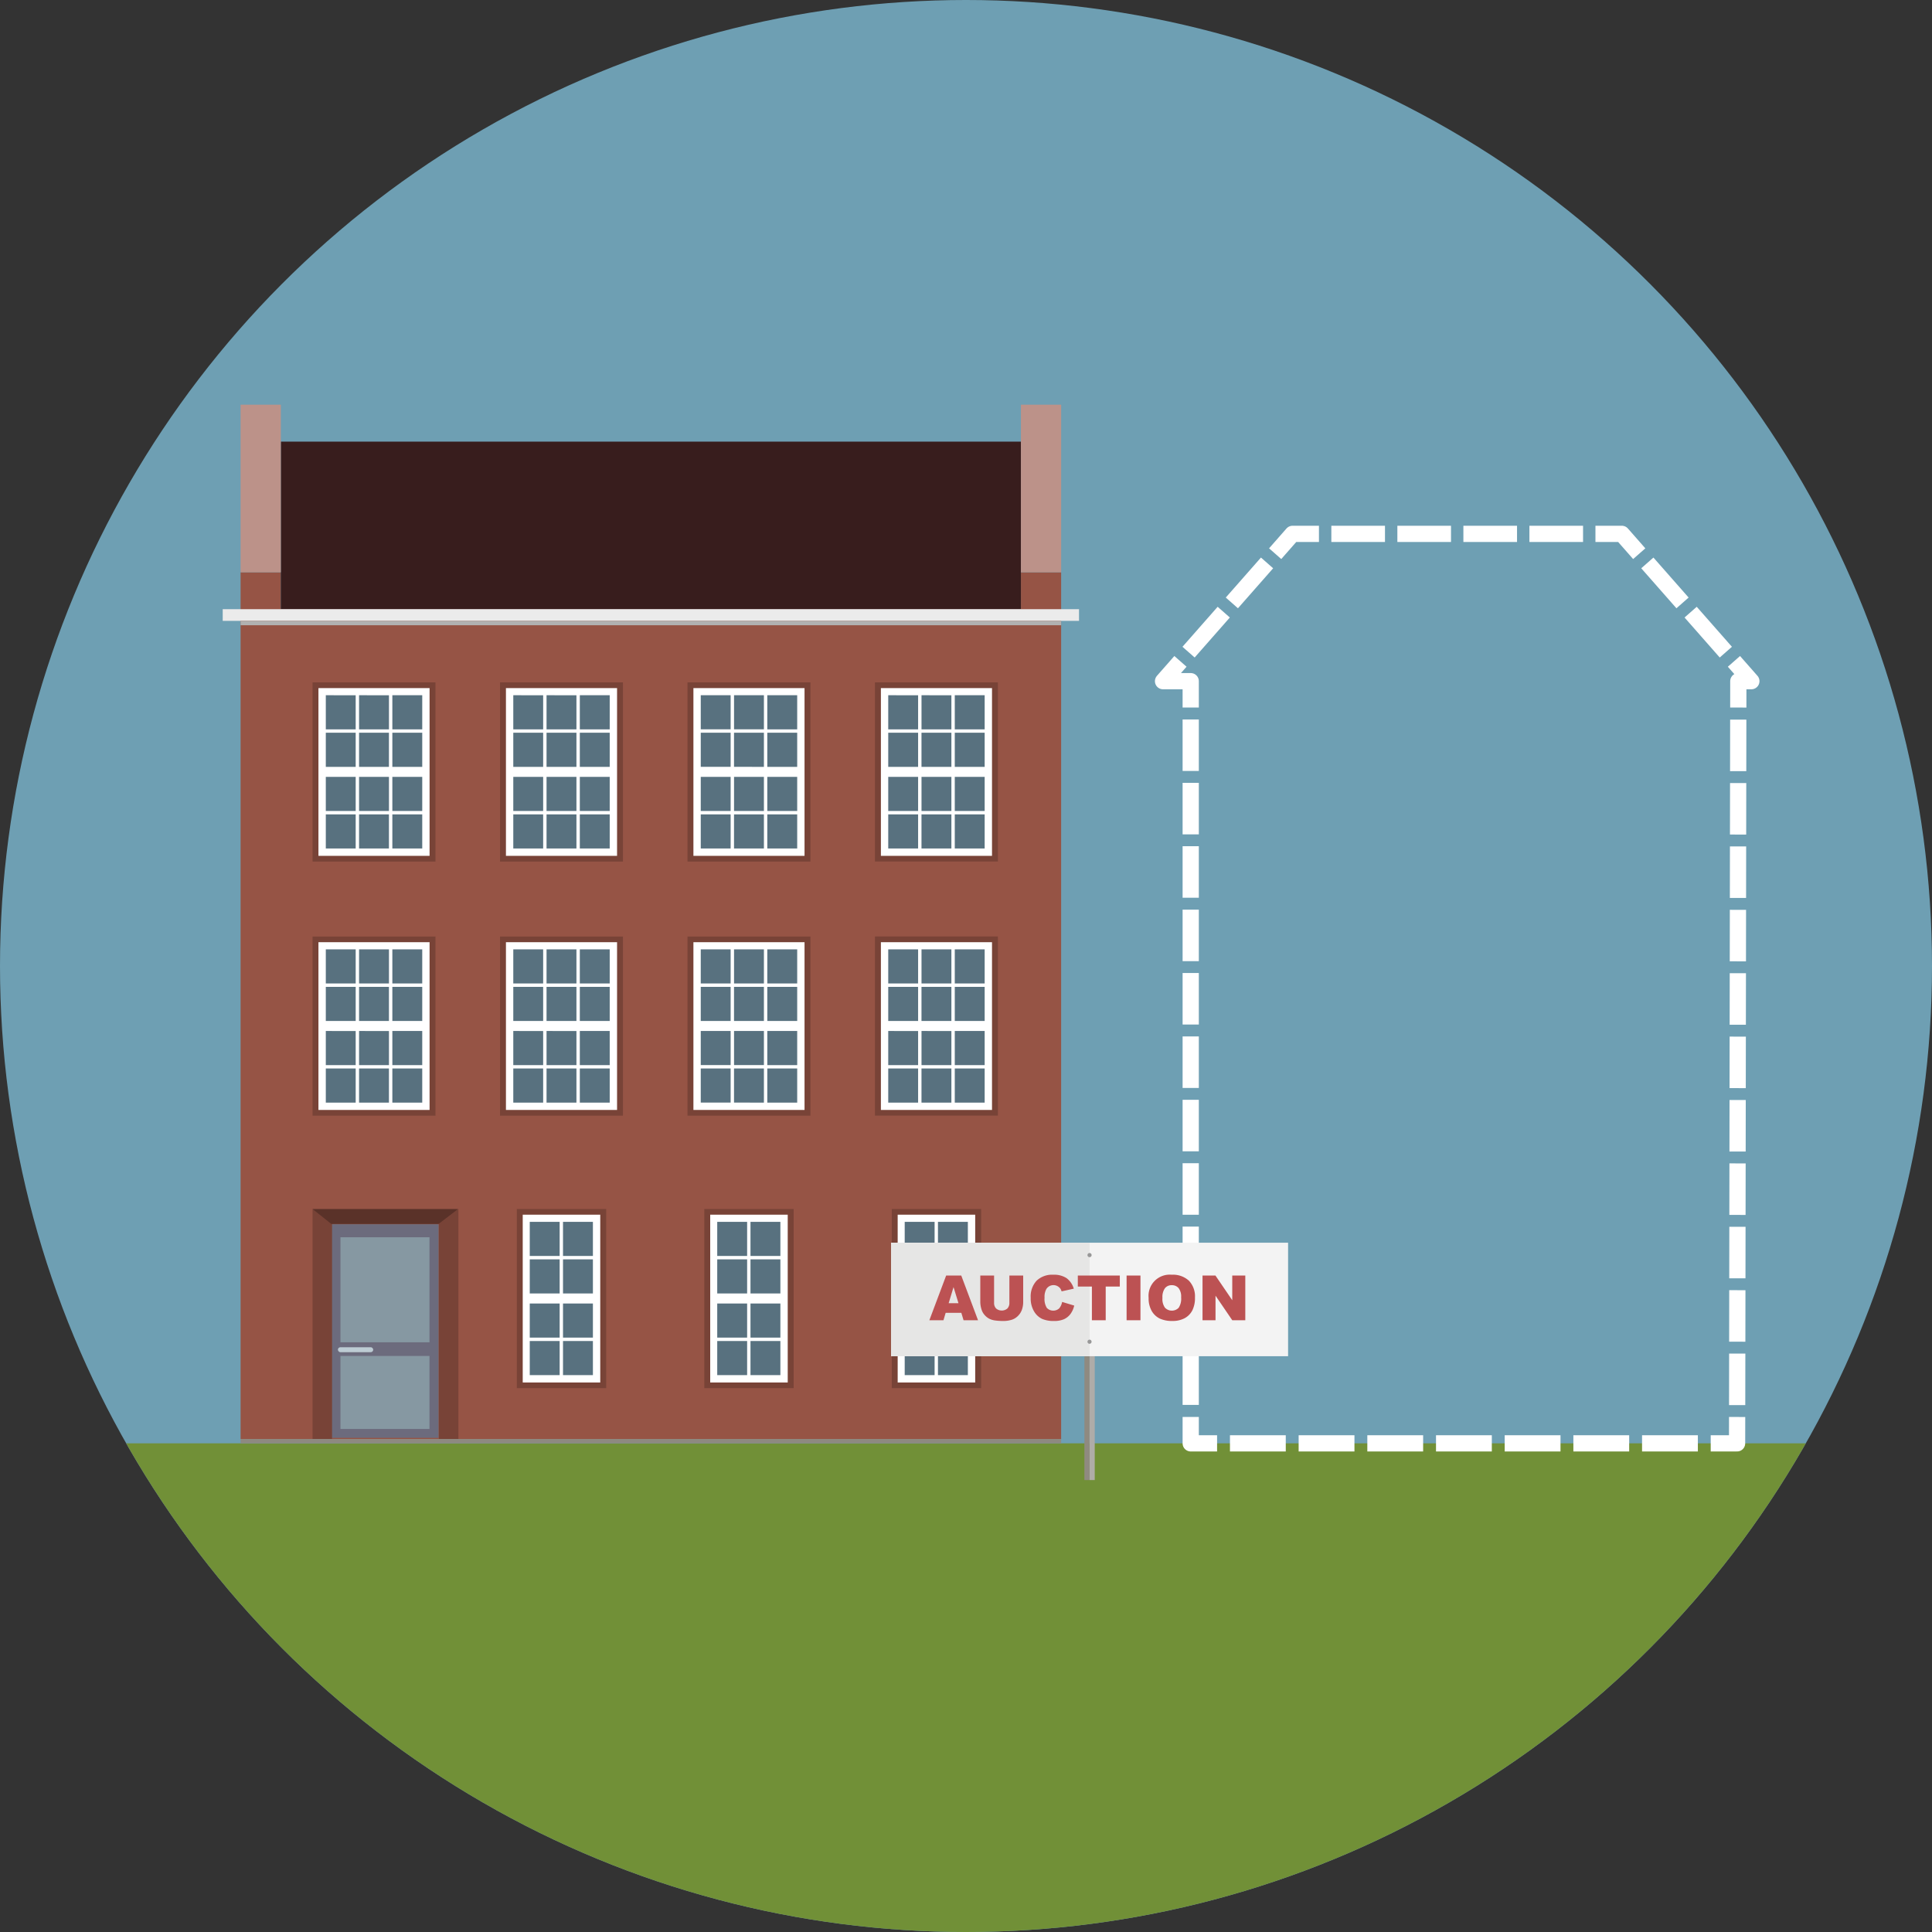 <svg xmlns="http://www.w3.org/2000/svg" xmlns:xlink="http://www.w3.org/1999/xlink" width="80" height="80" viewBox="0 0 80 80">
  <rect x="0" y="0" width="80" height="80" fill="#333333" stroke="none"/>
  <defs>
    <style>
      .cls-1, .cls-18, .cls-19, .cls-20, .cls-21, .cls-22, .cls-23 {
        fill: none;
      }

      .cls-2 {
        fill: #6e9fb3;
      }

      .cls-3 {
        clip-path: url(#clip-path);
      }

      .cls-4 {
        fill: #719037;
      }

      .cls-5 {
        fill: #965445;
      }

      .cls-13, .cls-15, .cls-16, .cls-17, .cls-5, .cls-6, .cls-7 {
        fill-rule: evenodd;
      }

      .cls-6 {
        fill: #381d1d;
      }

      .cls-7 {
        fill: #bc9289;
      }

      .cls-8 {
        fill: #6c6b7d;
      }

      .cls-9 {
        fill: #8698a2;
      }

      .cls-10 {
        fill: #bdccd4;
      }

      .cls-11 {
        fill: #784337;
      }

      .cls-12 {
        fill: #5a3229;
      }

      .cls-13 {
        fill: #ebebeb;
      }

      .cls-14 {
        fill: #b1b1b1;
      }

      .cls-15 {
        fill: #8e8980;
      }

      .cls-16 {
        fill: #fff;
      }

      .cls-17 {
        fill: #58717f;
      }

      .cls-18, .cls-19, .cls-20, .cls-21, .cls-22, .cls-23 {
        stroke: #fff;
        stroke-linejoin: round;
        stroke-width: 0.672px;
      }

      .cls-19 {
        stroke-dasharray: 2.206 0.509;
      }

      .cls-20 {
        stroke-dasharray: 2.221 0.513;
      }

      .cls-21 {
        stroke-dasharray: 2.133 0.492;
      }

      .cls-22 {
        stroke-dasharray: 2.311 0.533;
      }

      .cls-23 {
        stroke-dasharray: 2.133 0.492;
      }

      .cls-24 {
        fill: #8f8a80;
      }

      .cls-25 {
        fill: #afaca8;
      }

      .cls-26 {
        fill: #f3f3f3;
      }

      .cls-27 {
        fill: #e6e6e5;
      }

      .cls-28 {
        fill: #989898;
      }

      .cls-29 {
        fill: #bc5253;
      }
    </style>
    <clipPath id="clip-path">
      <circle class="cls-1" cx="40" cy="40" r="40"/>
    </clipPath>
  </defs>
  <title>Guide to Getting a Quick Sale at Auction-circles</title>
  <g id="Layer_2" data-name="Layer 2">
    <circle class="cls-2" cx="40" cy="40" r="40"/>
    <g class="cls-3">
      <g>
        <rect class="cls-4" x="0.663" y="59.766" width="79.337" height="20.234"/>
        <g>
          <polygon class="cls-5" points="9.962 59.585 9.962 23.696 11.628 23.696 11.628 25.224 42.274 25.224 42.274 23.696 43.94 23.696 43.94 59.585 9.962 59.585 9.962 59.585"/>
          <polygon class="cls-6" points="11.628 25.224 42.274 25.224 42.274 18.286 11.628 18.286 11.628 25.224 11.628 25.224"/>
          <polygon class="cls-7" points="9.962 23.696 11.628 23.696 11.628 16.758 9.962 16.758 9.962 23.696 9.962 23.696"/>
          <polygon class="cls-7" points="42.274 23.696 43.94 23.696 43.94 16.758 42.274 16.758 42.274 23.696 42.274 23.696"/>
          <g>
            <g>
              <g id="Symbol_9_0_Layer2_0_MEMBER_8_MEMBER_12_MEMBER_0_FILL" data-name="Symbol 9 0 Layer2 0 MEMBER 8 MEMBER 12 MEMBER 0 FILL">
                <path class="cls-8" d="M13.721,50.695h4.441V59.54H13.721Z"/>
              </g>
              <g id="Symbol_9_0_Layer2_0_MEMBER_8_MEMBER_12_MEMBER_1_MEMBER_0_FILL" data-name="Symbol 9 0 Layer2 0 MEMBER 8 MEMBER 12 MEMBER 1 MEMBER 0 FILL">
                <path class="cls-9" d="M14.098,55.582V51.231h3.686v4.351Z"/>
              </g>
              <g id="Symbol_9_0_Layer2_0_MEMBER_8_MEMBER_12_MEMBER_2_MEMBER_1_FILL" data-name="Symbol 9 0 Layer2 0 MEMBER 8 MEMBER 12 MEMBER 2 MEMBER 1 FILL">
                <path class="cls-9" d="M14.098,59.17V56.148h3.686V59.17Z"/>
              </g>
              <rect class="cls-10" x="13.991" y="55.785" width="1.462" height="0.205" rx="0.102" transform="translate(29.445 111.776) rotate(180)"/>
            </g>
            <g id="Symbol_9_0_Layer2_0_MEMBER_8_MEMBER_14_FILL" data-name="Symbol 9 0 Layer2 0 MEMBER 8 MEMBER 14 FILL">
              <path class="cls-11" d="M18.174,50.456l.808-.393v9.523H18.174Z"/>
            </g>
            <g id="Symbol_9_0_Layer2_0_MEMBER_8_MEMBER_15_FILL" data-name="Symbol 9 0 Layer2 0 MEMBER 8 MEMBER 15 FILL">
              <path class="cls-11" d="M12.942,50.063l.808.393v9.13h-.808Z"/>
            </g>
            <g id="Symbol_9_0_Layer2_0_MEMBER_8_MEMBER_16_FILL" data-name="Symbol 9 0 Layer2 0 MEMBER 8 MEMBER 16 FILL">
              <path class="cls-12" d="M18.967,50.063l-.808.619H13.72l-.778-.619Z"/>
            </g>
          </g>
          <polygon class="cls-13" points="9.222 25.224 44.68 25.224 44.68 25.709 9.222 25.709 9.222 25.224 9.222 25.224"/>
          <rect class="cls-14" x="9.962" y="25.709" width="33.978" height="0.181"/>
          <polygon class="cls-15" points="43.897 59.585 9.962 59.585 9.962 59.766 43.94 59.766 43.94 59.585 43.897 59.585"/>
          <g>
            <rect class="cls-11" x="19.541" y="39.943" width="7.418" height="5.09" transform="translate(-19.238 65.738) rotate(-90)"/>
            <polygon class="cls-16" points="25.551 45.961 25.551 39.014 20.95 39.014 20.95 45.961 25.551 45.961 25.551 45.961"/>
            <path class="cls-17" d="M25.246,45.657H24.009V44.244h1.238v1.413Zm0-1.553H24.009V42.691h1.238v1.412Zm-1.377-1.412v1.412H22.631V42.691Zm-1.378,0v1.412H21.254V42.691Zm-1.237,1.552h1.237v1.413H21.254V44.244Zm1.377,1.413V44.244h1.238v1.413Z"/>
            <path class="cls-17" d="M25.246,42.276H24.009V40.863h1.238v1.413Zm0-1.553H24.009V39.311h1.238v1.412Zm-1.377-1.412v1.412H22.631V39.311Zm-1.378,0v1.412H21.254V39.311Zm-1.237,1.552h1.237v1.413H21.254V40.863Zm1.377,1.413V40.863h1.238v1.413Z"/>
          </g>
          <g>
            <rect class="cls-11" x="27.304" y="39.943" width="7.418" height="5.09" transform="translate(-11.475 73.501) rotate(-90)"/>
            <polygon class="cls-16" points="33.314 45.961 33.314 39.014 28.713 39.014 28.713 45.961 33.314 45.961 33.314 45.961"/>
            <path class="cls-17" d="M33.009,45.657H31.772V44.244h1.238v1.413Zm0-1.553H31.772V42.691h1.238v1.412ZM31.632,42.691v1.412H30.395V42.691Zm-1.378,0v1.412H29.017V42.691Zm-1.237,1.552h1.237v1.413H29.017V44.244Zm1.377,1.413V44.244H31.632v1.413Z"/>
            <path class="cls-17" d="M33.009,42.276H31.772V40.863h1.238v1.413Zm0-1.553H31.772V39.311h1.238v1.412ZM31.632,39.311v1.412H30.395V39.311Zm-1.378,0v1.412H29.017V39.311Zm-1.237,1.552h1.237v1.413H29.017V40.863Zm1.377,1.413V40.863H31.632v1.413Z"/>
          </g>
          <g>
            <rect class="cls-11" x="11.778" y="39.943" width="7.418" height="5.09" transform="translate(-27.001 57.975) rotate(-90)"/>
            <polygon class="cls-16" points="17.788 45.961 17.788 39.014 13.186 39.014 13.186 45.961 17.788 45.961 17.788 45.961"/>
            <path class="cls-17" d="M17.483,45.657H16.246V44.244h1.238v1.413Zm0-1.553H16.246V42.691h1.238v1.412Zm-1.377-1.412v1.412H14.868V42.691Zm-1.378,0v1.412H13.491V42.691Zm-1.237,1.552h1.237v1.413H13.491V44.244Zm1.377,1.413V44.244h1.237v1.413Z"/>
            <path class="cls-17" d="M17.483,42.276H16.246V40.863h1.238v1.413Zm0-1.553H16.246V39.311h1.238v1.412Zm-1.377-1.412v1.412H14.868V39.311Zm-1.378,0v1.412H13.491V39.311Zm-1.237,1.552h1.237v1.413H13.491V40.863Zm1.377,1.413V40.863h1.237v1.413Z"/>
          </g>
          <g>
            <rect class="cls-11" x="11.778" y="29.42" width="7.418" height="5.09" transform="translate(-16.478 47.453) rotate(-90)"/>
            <polygon class="cls-16" points="17.788 35.439 17.788 28.492 13.186 28.492 13.186 35.439 17.788 35.439 17.788 35.439"/>
            <path class="cls-17" d="M17.483,35.134H16.246V33.721h1.238v1.413Zm0-1.553H16.246V32.169h1.238v1.412Zm-1.377-1.412v1.412H14.868V32.169Zm-1.378,0v1.412H13.491V32.169Zm-1.237,1.552h1.237v1.413H13.491V33.721Zm1.377,1.413V33.721h1.237v1.413Z"/>
            <path class="cls-17" d="M17.483,31.754H16.246V30.341h1.238v1.413Zm0-1.553H16.246V28.788h1.238v1.412Zm-1.377-1.412v1.412H14.868V28.788Zm-1.378,0v1.412H13.491V28.788Zm-1.237,1.552h1.237v1.413H13.491V30.341Zm1.377,1.413V30.341h1.237v1.413Z"/>
          </g>
          <g>
            <rect class="cls-11" x="35.068" y="39.943" width="7.418" height="5.09" transform="translate(-3.712 81.264) rotate(-90)"/>
            <polygon class="cls-16" points="41.077 45.961 41.077 39.014 36.476 39.014 36.476 45.961 41.077 45.961 41.077 45.961"/>
            <path class="cls-17" d="M40.772,45.657H39.535V44.244h1.238v1.413Zm0-1.553H39.535V42.691h1.238v1.412Zm-1.377-1.412v1.412H38.158V42.691Zm-1.378,0v1.412H36.78V42.691ZM36.78,44.244h1.237v1.413H36.78V44.244Zm1.377,1.413V44.244h1.238v1.413Z"/>
            <path class="cls-17" d="M40.772,42.276H39.535V40.863h1.238v1.413Zm0-1.553H39.535V39.311h1.238v1.412Zm-1.377-1.412v1.412H38.158V39.311Zm-1.378,0v1.412H36.78V39.311ZM36.78,40.863h1.237v1.413H36.78V40.863Zm1.377,1.413V40.863h1.238v1.413Z"/>
          </g>
          <g>
            <rect class="cls-11" x="19.541" y="51.922" width="7.418" height="3.7" transform="translate(-30.521 77.022) rotate(-90)"/>
            <polygon class="cls-16" points="24.855 57.245 24.855 50.298 21.645 50.298 21.645 57.245 24.855 57.245 24.855 57.245"/>
            <path class="cls-17" d="M24.551,56.941H23.313V55.528h1.238v1.413Zm0-1.553H23.313V53.975h1.238v1.412Zm-1.377-1.412v1.412H21.936V53.975Zm-1.238,2.965V55.528h1.238v1.413Z"/>
            <path class="cls-17" d="M24.551,53.56H23.313V52.147h1.238V53.56Zm0-1.553H23.313V50.595h1.238V52.007Zm-1.377-1.412V52.007H21.936V50.595ZM21.936,53.56V52.147h1.238V53.56Z"/>
          </g>
          <g>
            <rect class="cls-11" x="27.304" y="51.922" width="7.418" height="3.7" transform="translate(-22.758 84.785) rotate(-90)"/>
            <polygon class="cls-16" points="32.618 57.245 32.618 50.298 29.408 50.298 29.408 57.245 32.618 57.245 32.618 57.245"/>
            <path class="cls-17" d="M32.314,56.941H31.076V55.528h1.238v1.413Zm0-1.553H31.076V53.975h1.238v1.412Zm-1.377-1.412v1.412H29.699V53.975ZM29.699,56.941V55.528h1.238v1.413Z"/>
            <path class="cls-17" d="M32.314,53.56H31.076V52.147h1.238V53.56Zm0-1.553H31.076V50.595h1.238V52.007Zm-1.377-1.412V52.007H29.699V50.595ZM29.699,53.56V52.147h1.238V53.56Z"/>
          </g>
          <g>
            <rect class="cls-11" x="35.068" y="51.922" width="7.418" height="3.7" transform="translate(-14.995 92.548) rotate(-90)"/>
            <polygon class="cls-16" points="40.381 57.245 40.381 50.298 37.171 50.298 37.171 57.245 40.381 57.245 40.381 57.245"/>
            <path class="cls-17" d="M40.077,56.941H38.839V55.528h1.238v1.413Zm0-1.553H38.839V53.975h1.238v1.412ZM38.7,53.975v1.412H37.462V53.975Zm-1.238,2.965V55.528H38.7v1.413Z"/>
            <path class="cls-17" d="M40.077,53.56H38.839V52.147h1.238V53.56Zm0-1.553H38.839V50.595h1.238V52.007ZM38.7,50.595V52.007H37.462V50.595ZM37.462,53.56V52.147H38.7V53.56Z"/>
          </g>
          <g>
            <rect class="cls-11" x="19.541" y="29.42" width="7.418" height="5.09" transform="translate(-8.715 55.216) rotate(-90)"/>
            <polygon class="cls-16" points="25.551 35.439 25.551 28.492 20.95 28.492 20.95 35.439 25.551 35.439 25.551 35.439"/>
            <path class="cls-17" d="M25.246,35.134H24.009V33.721h1.238v1.413Zm0-1.553H24.009V32.169h1.238v1.412Zm-1.377-1.412v1.412H22.631V32.169Zm-1.378,0v1.412H21.254V32.169Zm-1.237,1.552h1.237v1.413H21.254V33.721Zm1.377,1.413V33.721h1.238v1.413Z"/>
            <path class="cls-17" d="M25.246,31.754H24.009V30.341h1.238v1.413Zm0-1.553H24.009V28.788h1.238v1.412Zm-1.377-1.412v1.412H22.631V28.788Zm-1.378,0v1.412H21.254V28.788Zm-1.237,1.552h1.237v1.413H21.254V30.341Zm1.377,1.413V30.341h1.238v1.413Z"/>
          </g>
          <g>
            <rect class="cls-11" x="27.304" y="29.42" width="7.418" height="5.09" transform="translate(-0.952 62.979) rotate(-90)"/>
            <polygon class="cls-16" points="33.314 35.439 33.314 28.492 28.713 28.492 28.713 35.439 33.314 35.439 33.314 35.439"/>
            <path class="cls-17" d="M33.009,35.134H31.772V33.721h1.238v1.413Zm0-1.553H31.772V32.169h1.238v1.412ZM31.632,32.169v1.412H30.395V32.169Zm-1.378,0v1.412H29.017V32.169Zm-1.237,1.552h1.237v1.413H29.017V33.721Zm1.377,1.413V33.721H31.632v1.413Z"/>
            <path class="cls-17" d="M33.009,31.754H31.772V30.341h1.238v1.413Zm0-1.553H31.772V28.788h1.238v1.412ZM31.632,28.788v1.412H30.395V28.788Zm-1.378,0v1.412H29.017V28.788Zm-1.237,1.552h1.237v1.413H29.017V30.341Zm1.377,1.413V30.341H31.632v1.413Z"/>
          </g>
          <g>
            <rect class="cls-11" x="35.068" y="29.42" width="7.418" height="5.09" transform="translate(6.811 70.742) rotate(-90)"/>
            <polygon class="cls-16" points="41.077 35.439 41.077 28.492 36.476 28.492 36.476 35.439 41.077 35.439 41.077 35.439"/>
            <path class="cls-17" d="M40.772,35.134H39.535V33.721h1.238v1.413Zm0-1.553H39.535V32.169h1.238v1.412Zm-1.377-1.412v1.412H38.158V32.169Zm-1.378,0v1.412H36.78V32.169ZM36.78,33.721h1.237v1.413H36.78V33.721Zm1.377,1.413V33.721h1.238v1.413Z"/>
            <path class="cls-17" d="M40.772,31.754H39.535V30.341h1.238v1.413Zm0-1.553H39.535V28.788h1.238v1.412Zm-1.377-1.412v1.412H38.158V28.788Zm-1.378,0v1.412H36.78V28.788ZM36.78,30.341h1.237v1.413H36.78V30.341Zm1.377,1.413V30.341h1.238v1.413Z"/>
          </g>
        </g>
        <g>
          <polyline class="cls-18" points="71.979 29.298 71.98 28.206 72.52 28.206 71.799 27.386"/>
          <line class="cls-19" x1="71.463" y1="27.004" x2="68.045" y2="23.118"/>
          <polyline class="cls-18" points="67.877 22.927 67.156 22.106 66.064 22.106"/>
          <line class="cls-20" x1="65.551" y1="22.106" x2="54.872" y2="22.106"/>
          <polyline class="cls-18" points="54.615 22.106 53.523 22.106 52.802 22.927"/>
          <line class="cls-19" x1="52.466" y1="23.309" x2="49.048" y2="27.195"/>
          <polyline class="cls-18" points="48.88 27.386 48.159 28.206 49.305 28.206 49.305 29.298"/>
          <line class="cls-21" x1="49.305" y1="29.791" x2="49.305" y2="58.428"/>
          <polyline class="cls-18" points="49.305 58.674 49.305 59.766 50.397 59.766"/>
          <line class="cls-22" x1="50.93" y1="59.766" x2="70.57" y2="59.766"/>
          <polyline class="cls-18" points="70.837 59.766 71.929 59.766 71.931 58.674"/>
          <line class="cls-23" x1="71.932" y1="58.182" x2="71.978" y2="29.544"/>
        </g>
        <g>
          <polygon class="cls-24" points="44.903 53.977 44.903 54.276 44.903 61.286 45.116 61.286 45.116 53.977 44.903 53.977"/>
          <polygon class="cls-25" points="45.117 53.977 45.117 54.276 45.117 61.286 45.331 61.286 45.331 53.977 45.117 53.977"/>
          <rect class="cls-26" x="36.896" y="51.458" width="16.441" height="4.699"/>
          <rect class="cls-27" x="36.896" y="51.458" width="8.22" height="4.699"/>
          <path class="cls-28" d="M45.116,51.885a.086.086,0,1,1-.086.086.086.086,0,0,1,.086-.086"/>
          <path class="cls-28" d="M45.116,55.473a.085.085,0,1,1-.086.086.086.086,0,0,1,.086-.086"/>
          <g>
            <path class="cls-29" d="M39.807,54.362h-.649l-.091.306h-.584l.696-1.852h.624l.695,1.852h-.599Zm-.119-.4-.204-.666-.202.666Z"/>
            <path class="cls-29" d="M41.797,52.816h.571v1.103a.933.933,0,0,1-.052.311.661.661,0,0,1-.16.255.642.642,0,0,1-.23.153,1.155,1.155,0,0,1-.4.061,2.5,2.5,0,0,1-.295-.018.777.777,0,0,1-.267-.075.669.669,0,0,1-.197-.159.593.593,0,0,1-.121-.214,1.083,1.083,0,0,1-.054-.314V52.816h.571v1.129a.324.324,0,0,0,.084.237.362.362,0,0,0,.465.001.324.324,0,0,0,.084-.238Z"/>
            <path class="cls-29" d="M43.98,53.91l.501.151a.925.925,0,0,1-.159.353.693.693,0,0,1-.27.214,1.012,1.012,0,0,1-.41.071,1.189,1.189,0,0,1-.493-.088.774.774,0,0,1-.33-.309,1.041,1.041,0,0,1-.14-.565.96.96,0,0,1,.245-.706.928.928,0,0,1,.691-.247.94.94,0,0,1,.55.142.83.83,0,0,1,.298.435l-.505.112a.427.427,0,0,0-.056-.124.353.353,0,0,0-.571.021.66.66,0,0,0-.078.364.693.693,0,0,0,.094.423.368.368,0,0,0,.511.021A.573.573,0,0,0,43.98,53.91Z"/>
            <path class="cls-29" d="M44.63,52.816h1.739v.457h-.584V54.668h-.572V53.273H44.63Z"/>
            <path class="cls-29" d="M46.65,52.816h.574V54.668H46.65Z"/>
            <path class="cls-29" d="M47.562,53.743a.877.877,0,0,1,.957-.959.97.97,0,0,1,.712.248.937.937,0,0,1,.25.696,1.137,1.137,0,0,1-.109.532.775.775,0,0,1-.316.323,1.042,1.042,0,0,1-.515.115,1.186,1.186,0,0,1-.519-.1.783.783,0,0,1-.333-.315A1.052,1.052,0,0,1,47.562,53.743Zm.572.003a.619.619,0,0,0,.104.402.394.394,0,0,0,.569.003.686.686,0,0,0,.101-.431.575.575,0,0,0-.105-.383.36.36,0,0,0-.286-.12.348.348,0,0,0-.277.122A.622.622,0,0,0,48.135,53.746Z"/>
            <path class="cls-29" d="M49.794,52.816h.534l.697,1.024V52.816h.54V54.668h-.54l-.693-1.017V54.668h-.538Z"/>
          </g>
        </g>
      </g>
    </g>
  </g>
</svg>
